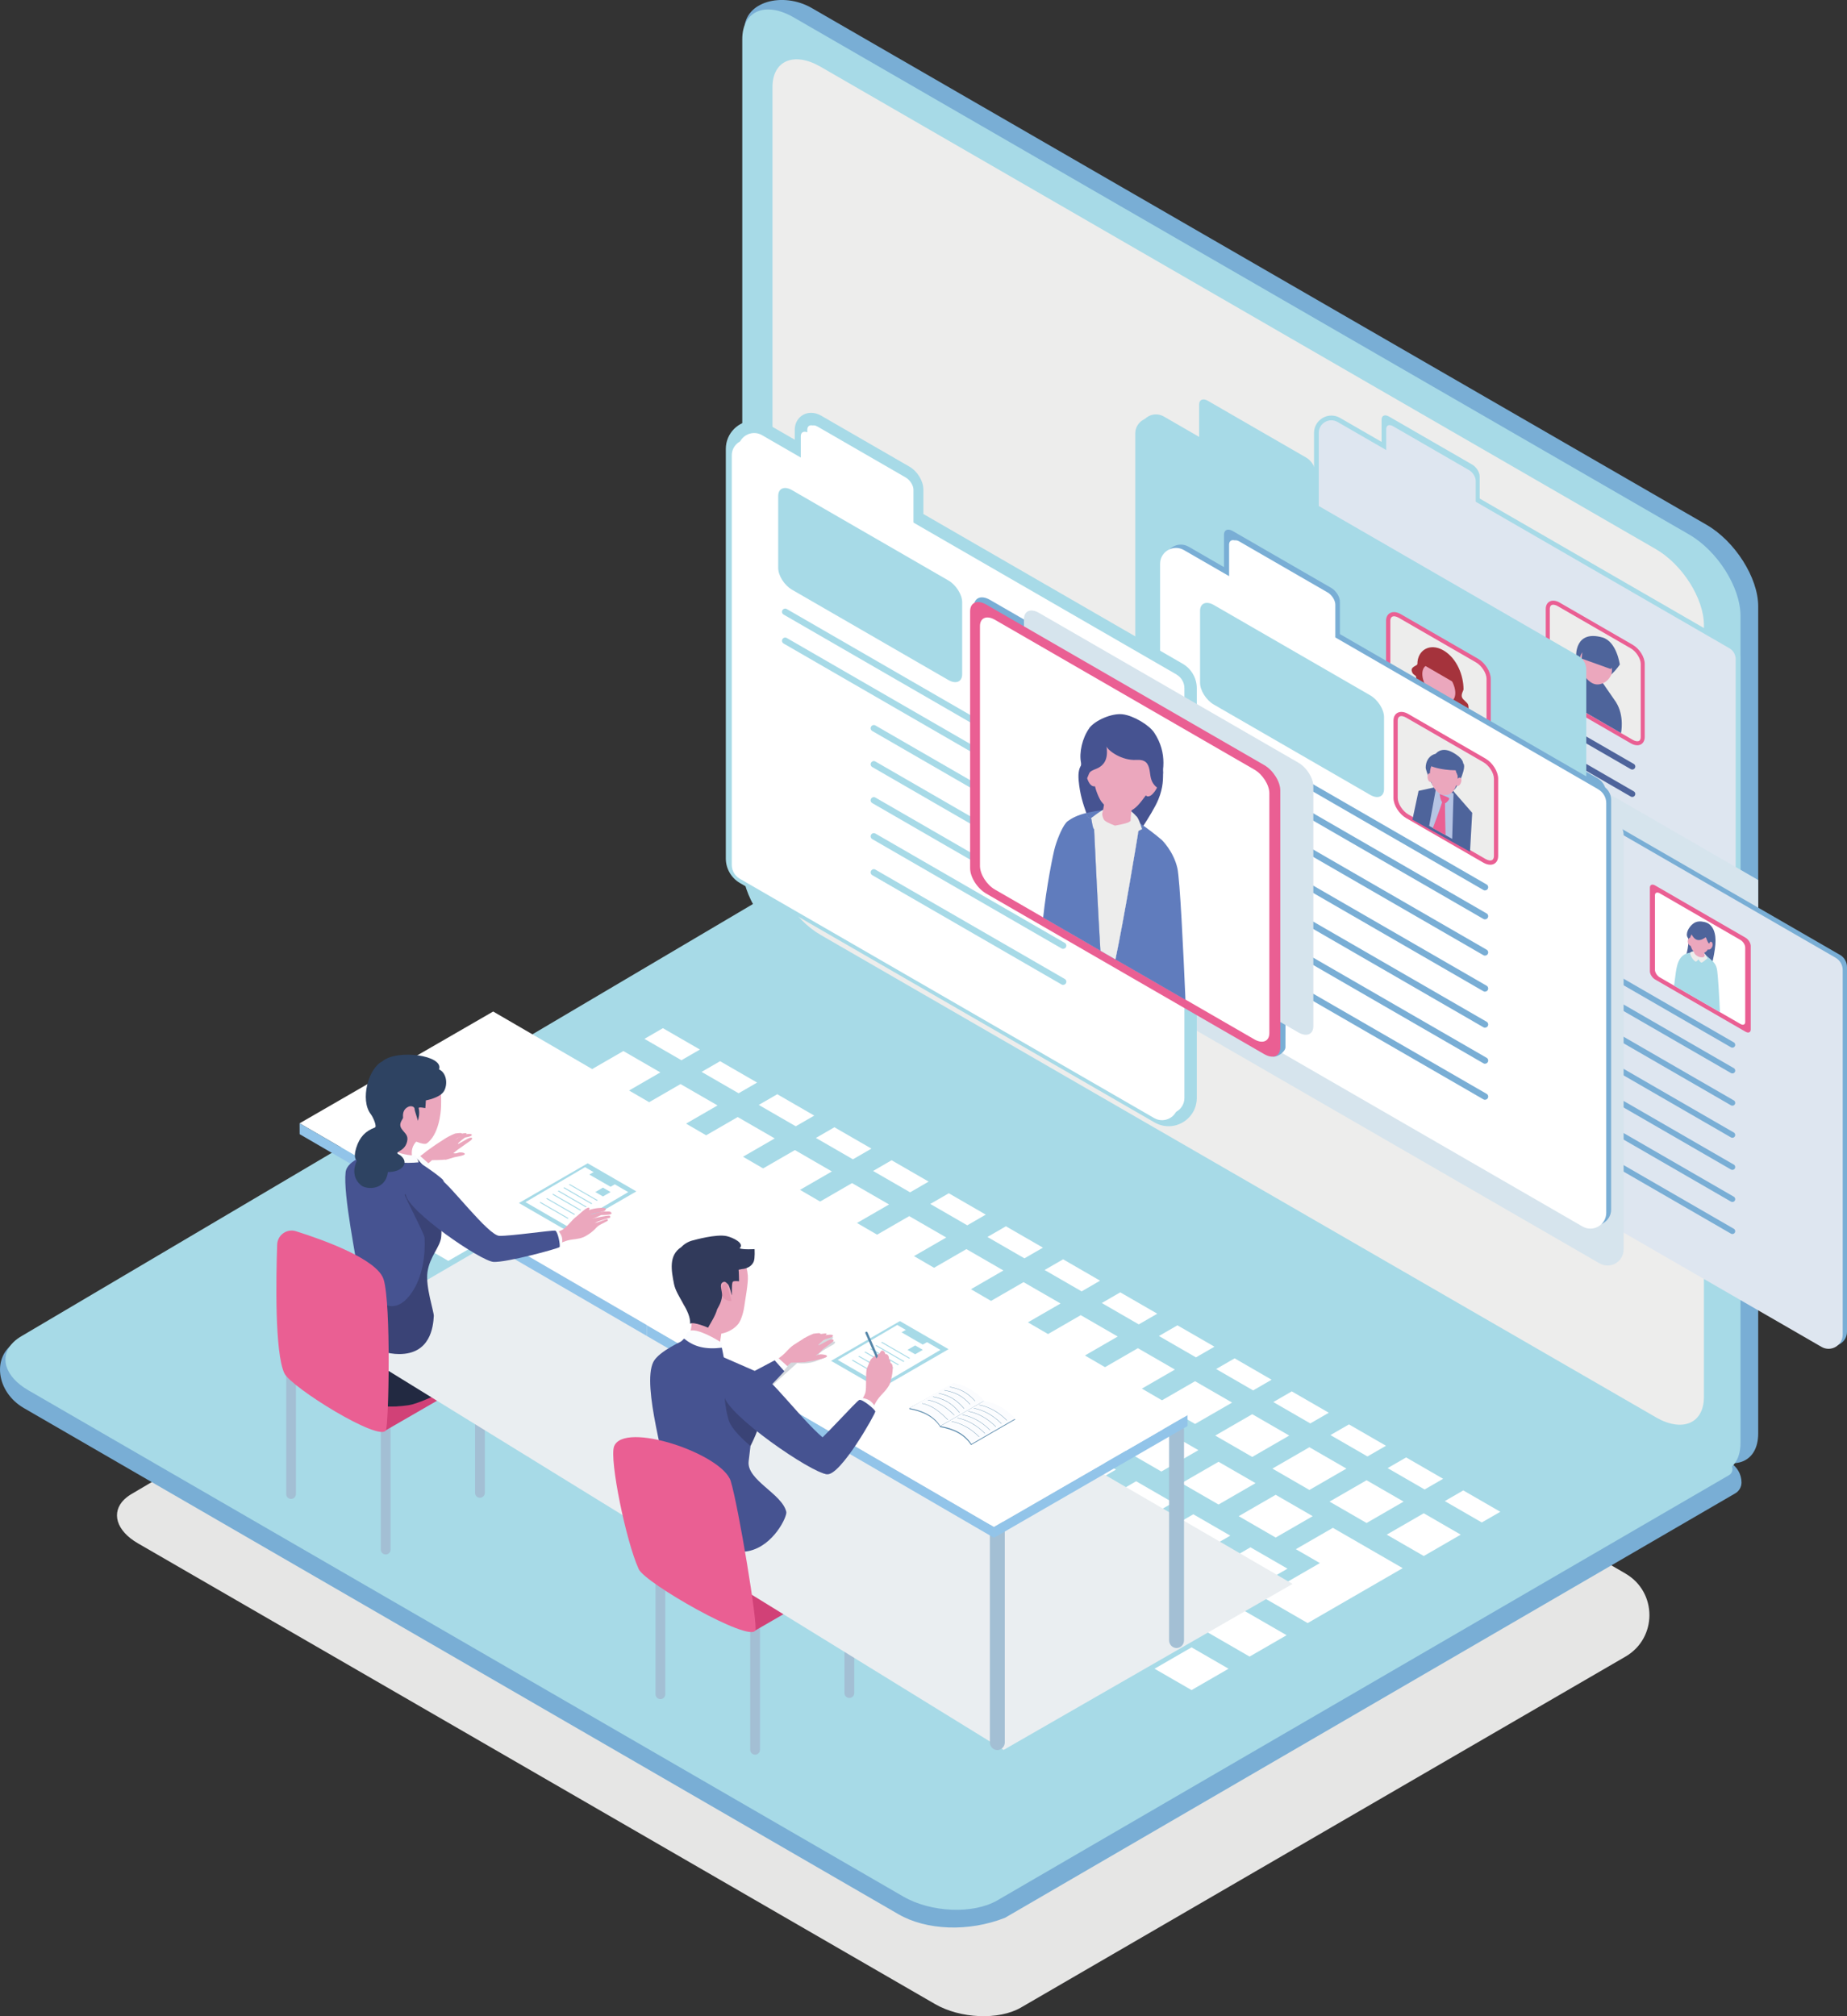 <?xml version="1.0" encoding="UTF-8"?><svg xmlns="http://www.w3.org/2000/svg" viewBox="0 0 458 500"><rect x="0" y="0" width="458" height="500" fill="#333333" stroke="none"/><defs><style>.cls-1{fill:#d14177;}.cls-1,.cls-2,.cls-3,.cls-4,.cls-5,.cls-6,.cls-7,.cls-8,.cls-9,.cls-10,.cls-11,.cls-12,.cls-13,.cls-14,.cls-15,.cls-16,.cls-17,.cls-18,.cls-19,.cls-20,.cls-21,.cls-22,.cls-23,.cls-24,.cls-25,.cls-26,.cls-27,.cls-28{stroke-width:0px;}.cls-2{fill:#79aed5;}.cls-3{fill:#fbfcfe;}.cls-4{fill:#1e264c;}.cls-5{fill:#a7dae7;}.cls-6{fill:#b6c4e4;}.cls-7{fill:#eba7bd;}.cls-8{fill:#2e4362;}.cls-9{fill:#d4d8dd;}.cls-9,.cls-12,.cls-15,.cls-17{mix-blend-mode:multiply;}.cls-10{fill:#2a335a;}.cls-11{fill:#4e649b;}.cls-12{fill:#eaeef1;}.cls-13{fill:#607cbd;}.cls-14{fill:#465391;}.cls-15{fill:#d6e4ed;}.cls-16{fill:#a3bfd4;}.cls-17{fill:#e6e6e5;}.cls-18{fill:#313a5b;}.cls-19{fill:#5586a9;}.cls-20{fill:#92c4e9;}.cls-21{fill:#e497b0;}.cls-22{fill:#ea5f93;}.cls-29{isolation:isolate;}.cls-23{fill:#ededec;}.cls-24{fill:#3a4376;}.cls-25{fill:#dee6f0;}.cls-26{fill:#fff;}.cls-27{fill:#a5333c;}.cls-28{fill:#222941;}</style></defs><g class="cls-29"><g id="_レイヤー_2"><g id="_背景"><path class="cls-17" d="M403.08,390.24c7.9,4.59,7.9,15.99,0,20.58l-149.96,87.06c-5.46,3.14-14.99,2.75-21.28-.9l-197.63-114.24c-5.44-3.14-6.69-7.69-3.39-10.9h.01c.51-.49,1.13-.96,1.86-1.38l166.84-98.46,2.5,1.45,201.06,116.79Z"/><path class="cls-2" d="M428.98,362.69c1.77,1.03,2.86,2.92,2.86,4.97,0,1.1-.59,2.12-1.55,2.68l-181.08,105.26c-9.06,3.56-19.51,3.11-26.43-.89L5.93,349.2c-6.91-4-8.02-12.91-2.04-16.38l187.88-108.09,237.21,137.95Z"/><path class="cls-5" d="M428.74,362.86c1.14.66,1.14,2.31,0,2.97l-181.45,105.46c-5.99,3.45-16.45,3.02-23.35-.99L7.06,344.8c-5.97-3.45-7.34-8.44-3.72-11.97h.01c.56-.54,1.24-1.05,2.04-1.51l183.08-108.17,2.75,1.59,237.51,138.12Z"/><polygon class="cls-26" points="168.97 262.93 159.8 257.63 164.38 254.98 173.56 260.28 168.97 262.93"/><polygon class="cls-26" points="183.15 271.12 173.97 265.82 178.56 263.17 187.74 268.47 183.15 271.12"/><polygon class="cls-26" points="197.32 279.31 188.15 274.01 192.74 271.36 201.91 276.66 197.32 279.31"/><polygon class="cls-26" points="211.5 287.5 202.32 282.2 206.91 279.55 216.09 284.85 211.5 287.5"/><polygon class="cls-26" points="225.68 295.69 216.5 290.39 221.09 287.73 230.27 293.03 225.68 295.69"/><polygon class="cls-26" points="239.85 303.87 230.68 298.57 235.27 295.92 244.44 301.22 239.85 303.87"/><polygon class="cls-26" points="254.03 312.06 244.85 306.76 249.44 304.11 258.62 309.41 254.03 312.06"/><polygon class="cls-26" points="268.21 320.25 259.03 314.95 263.62 312.3 272.79 317.6 268.21 320.25"/><polygon class="cls-26" points="282.38 328.44 273.21 323.14 277.79 320.49 286.97 325.79 282.38 328.44"/><polygon class="cls-26" points="296.56 336.62 287.38 331.32 291.97 328.67 301.15 333.97 296.56 336.62"/><polygon class="cls-26" points="310.74 344.81 301.56 339.51 306.15 336.86 315.32 342.16 310.74 344.81"/><polygon class="cls-26" points="324.91 353 315.74 347.7 320.32 345.05 329.5 350.35 324.91 353"/><polygon class="cls-26" points="339.09 361.19 329.91 355.89 334.5 353.24 343.68 358.54 339.09 361.19"/><polygon class="cls-26" points="353.26 369.38 344.09 364.08 348.68 361.43 357.85 366.73 353.26 369.38"/><polygon class="cls-26" points="367.44 377.56 358.26 372.26 362.85 369.61 372.03 374.91 367.44 377.56"/><polygon class="cls-26" points="154.58 271.25 145.4 265.95 154.58 260.65 163.75 265.95 154.58 271.25"/><polygon class="cls-26" points="168.75 279.44 159.58 274.14 168.75 268.84 177.93 274.14 168.75 279.44"/><polygon class="cls-26" points="182.93 287.62 173.75 282.32 182.93 277.02 192.11 282.32 182.93 287.62"/><polygon class="cls-26" points="197.11 295.81 187.93 290.51 197.11 285.21 206.28 290.51 197.11 295.81"/><polygon class="cls-26" points="211.28 304 202.11 298.7 211.28 293.4 220.46 298.7 211.28 304"/><polygon class="cls-26" points="225.46 312.19 216.28 306.89 225.46 301.59 234.64 306.89 225.46 312.19"/><polygon class="cls-26" points="239.64 320.37 230.46 315.07 239.64 309.77 248.81 315.07 239.64 320.37"/><polygon class="cls-26" points="253.81 328.56 244.63 323.26 253.81 317.96 262.99 323.26 253.81 328.56"/><polygon class="cls-26" points="267.99 336.75 258.81 331.45 267.99 326.15 277.16 331.45 267.99 336.75"/><polygon class="cls-26" points="282.16 344.94 272.99 339.64 282.16 334.34 291.34 339.64 282.16 344.94"/><polygon class="cls-26" points="296.34 353.13 287.16 347.83 296.34 342.53 305.52 347.83 296.34 353.13"/><polygon class="cls-26" points="310.52 361.31 301.34 356.01 310.52 350.71 319.69 356.01 310.52 361.31"/><polygon class="cls-26" points="324.69 369.5 315.52 364.2 324.69 358.9 333.87 364.2 324.69 369.5"/><polygon class="cls-26" points="338.87 377.69 329.69 372.39 338.87 367.09 348.05 372.39 338.87 377.69"/><polygon class="cls-26" points="353.05 385.88 343.87 380.58 353.05 375.28 362.22 380.58 353.05 385.88"/><polygon class="cls-26" points="146.22 283.05 131.01 274.26 140.18 268.96 155.4 277.75 146.22 283.05"/><polygon class="cls-26" points="160.39 291.24 151.22 285.94 160.39 280.64 169.57 285.94 160.39 291.24"/><polygon class="cls-26" points="174.57 299.42 165.39 294.12 174.57 288.82 183.75 294.12 174.57 299.42"/><polygon class="cls-26" points="188.75 307.61 179.57 302.31 188.75 297.01 197.92 302.31 188.75 307.61"/><polygon class="cls-26" points="202.92 315.8 193.75 310.5 202.92 305.2 212.1 310.5 202.92 315.8"/><polygon class="cls-26" points="217.1 323.99 207.92 318.69 217.1 313.39 226.28 318.69 217.1 323.99"/><polygon class="cls-26" points="231.28 332.18 222.1 326.88 231.28 321.57 240.45 326.88 231.28 332.18"/><polygon class="cls-26" points="245.45 340.36 236.28 335.06 245.45 329.76 254.63 335.06 245.45 340.36"/><polygon class="cls-26" points="259.63 348.55 250.45 343.25 259.63 337.95 268.81 343.25 259.63 348.55"/><polygon class="cls-26" points="273.81 356.74 264.63 351.44 273.81 346.14 282.98 351.44 273.81 356.74"/><polygon class="cls-26" points="287.98 364.93 278.81 359.63 287.98 354.33 297.16 359.63 287.98 364.93"/><polygon class="cls-26" points="302.16 373.11 292.98 367.81 302.16 362.51 311.34 367.81 302.16 373.11"/><polygon class="cls-26" points="316.33 381.3 307.16 376 316.33 370.7 325.51 376 316.33 381.3"/><polygon class="cls-26" points="125.79 277.28 116.61 282.58 139.96 296.06 149.14 290.76 125.79 277.28"/><polygon class="cls-26" points="154.14 304.25 144.96 298.95 154.14 293.65 163.32 298.95 154.14 304.25"/><polygon class="cls-26" points="168.32 312.44 159.14 307.14 168.32 301.84 177.49 307.14 168.32 312.44"/><polygon class="cls-26" points="182.49 320.63 173.32 315.33 182.49 310.03 191.67 315.33 182.49 320.63"/><polygon class="cls-26" points="196.67 328.82 187.49 323.51 196.67 318.21 205.85 323.51 196.67 328.82"/><polygon class="cls-26" points="210.85 337 201.67 331.7 210.85 326.4 220.02 331.7 210.85 337"/><polygon class="cls-26" points="225.02 345.19 215.84 339.89 225.02 334.59 234.2 339.89 225.02 345.19"/><polygon class="cls-26" points="239.2 353.38 230.02 348.08 239.2 342.78 248.37 348.08 239.2 353.38"/><polygon class="cls-26" points="253.37 361.57 244.2 356.27 253.37 350.97 262.55 356.27 253.37 361.57"/><polygon class="cls-26" points="267.55 369.75 258.37 364.45 267.55 359.15 276.73 364.45 267.55 369.75"/><polygon class="cls-26" points="281.73 377.94 272.55 372.64 281.73 367.34 290.9 372.64 281.73 377.94"/><polygon class="cls-26" points="295.9 386.13 286.73 380.83 295.9 375.53 305.08 380.83 295.9 386.13"/><polygon class="cls-26" points="310.08 394.32 300.9 389.02 310.08 383.72 319.26 389.02 310.08 394.32"/><polygon class="cls-26" points="330.51 378.89 321.33 384.19 327.29 387.63 312.9 395.95 324.26 402.51 347.83 388.89 330.51 378.89"/><polygon class="cls-26" points="111.39 285.59 102.22 290.89 125.57 304.38 134.75 299.08 111.39 285.59"/><polygon class="cls-26" points="139.75 312.57 130.57 307.27 139.75 301.97 148.92 307.27 139.75 312.57"/><polygon class="cls-26" points="153.92 320.75 144.74 315.45 153.92 310.15 163.1 315.45 153.92 320.75"/><polygon class="cls-26" points="168.1 328.94 158.92 323.64 168.1 318.34 177.27 323.64 168.1 328.94"/><polygon class="cls-26" points="182.27 337.13 173.1 331.83 182.27 326.53 191.45 331.83 182.27 337.13"/><polygon class="cls-26" points="196.45 345.32 187.27 340.02 196.45 334.72 205.63 340.02 196.45 345.32"/><polygon class="cls-26" points="210.63 353.5 201.45 348.2 210.63 342.9 219.8 348.2 210.63 353.5"/><polygon class="cls-26" points="224.8 361.69 215.63 356.39 224.8 351.09 233.98 356.39 224.8 361.69"/><polygon class="cls-26" points="238.98 369.88 229.8 364.58 238.98 359.28 248.16 364.58 238.98 369.88"/><polygon class="cls-26" points="253.16 378.07 243.98 372.77 253.16 367.47 262.33 372.77 253.16 378.07"/><polygon class="cls-26" points="267.33 386.26 258.16 380.96 267.33 375.66 276.51 380.96 267.33 386.26"/><polygon class="cls-26" points="281.51 394.44 272.33 389.14 281.51 383.84 290.69 389.14 281.51 394.44"/><polygon class="cls-26" points="295.68 392.03 286.51 397.33 309.86 410.82 319.04 405.52 295.68 392.03"/><polygon class="cls-26" points="97 304.5 87.82 299.2 97 293.9 106.17 299.2 97 304.5"/><polygon class="cls-26" points="111.17 312.69 102 307.39 111.17 302.09 120.35 307.39 111.17 312.69"/><polygon class="cls-26" points="125.35 320.88 116.17 315.58 125.35 310.28 134.53 315.58 125.35 320.88"/><polygon class="cls-26" points="139.53 329.07 130.35 323.77 139.53 318.47 148.7 323.77 139.53 329.07"/><polygon class="cls-26" points="153.7 337.26 144.53 331.96 153.7 326.65 162.88 331.96 153.7 337.26"/><polygon class="cls-26" points="167.88 334.84 158.7 340.14 224.58 378.19 233.76 372.89 167.88 334.84"/><polygon class="cls-26" points="238.76 386.38 229.58 381.08 238.76 375.78 247.94 381.08 238.76 386.38"/><polygon class="cls-26" points="252.94 394.57 243.76 389.27 252.94 383.97 262.11 389.27 252.94 394.57"/><polygon class="cls-26" points="267.11 402.76 257.94 397.46 267.11 392.16 276.29 397.46 267.11 402.76"/><polygon class="cls-26" points="281.29 410.95 272.11 405.65 281.29 400.35 290.47 405.65 281.29 410.95"/><polygon class="cls-26" points="295.47 419.13 286.29 413.83 295.47 408.53 304.64 413.83 295.47 419.13"/><path class="cls-2" d="M435.98,150.36v205.13c0,7.07-5.74,9.49-12.8,5.4l-221.93-128.18c-7.08-4.07-12.8-13.12-12.8-20.2l-3.87-205.12c0-7.07,9.59-9.49,16.67-5.42l221.93,128.18c7.06,4.09,12.8,13.13,12.8,20.2Z"/><path class="cls-5" d="M431.59,152.72v205.12c0,7.07-5.72,9.49-12.8,5.42l-221.93-128.18c-7.06-4.09-12.8-13.13-12.8-20.2V9.74c0-7.07,5.74-9.49,12.8-5.4l221.93,128.18c7.08,4.07,12.8,13.12,12.8,20.2Z"/><path class="cls-23" d="M410.58,351.46l-109.68-63.35-97.41-56.26c-6.6-3.81-11.94-12.25-11.94-18.85V21.61c0-6.6,5.35-8.86,11.94-5.05l207.09,119.61c6.6,3.81,11.94,12.25,11.94,18.85v191.4c0,6.6-5.35,8.86-11.94,5.05Z"/><path class="cls-5" d="M344.41,116.46l20.68,11.94c1.01.58,1.82.24,1.82-.77v-9.52c0-1.01-.82-2.29-1.82-2.88l-20.68-11.94c-1.01-.58-1.82-.24-1.82.77v9.52c0,1.01.82,2.29,1.82,2.88Z"/><path class="cls-25" d="M425.43,262.73l-97.15-56.11c-1.15-.66-1.86-1.89-1.86-3.22v-96.04c0-2.86,3.1-4.65,5.57-3.22l97.15,56.11c1.15.66,1.86,1.89,1.86,3.22v96.04c0,2.86-3.1,4.65-5.57,3.22Z"/><path class="cls-5" d="M427.29,263.83c-.74,0-1.48-.19-2.15-.58l-97.15-56.11c-1.33-.77-2.15-2.2-2.15-3.73v-96.04c0-1.56.81-2.95,2.15-3.73,1.35-.78,2.96-.78,4.31,0l97.15,56.11c1.33.77,2.15,2.2,2.15,3.73v96.04c0,1.56-.81,2.95-2.15,3.73-.67.39-1.41.58-2.15.58ZM425.72,262.22c.98.57,2.15.56,3.12,0,.98-.56,1.56-1.58,1.56-2.71v-96.04c0-1.11-.6-2.15-1.56-2.71l-97.15-56.11c-.98-.56-2.15-.56-3.12,0-.98.56-1.56,1.58-1.56,2.71v96.04c0,1.11.6,2.15,1.56,2.71l97.15,56.11Z"/><path class="cls-25" d="M345.4,117.69l18.87,10.9c.92.53,1.66.22,1.66-.7v-8.69c0-.92-.74-2.09-1.66-2.62l-18.87-10.9c-.92-.53-1.66-.22-1.66.7v8.69c0,.92.74,2.09,1.66,2.62Z"/><path class="cls-23" d="M386.51,173.44l18.11,10.46c1.5.87,2.72.35,2.72-1.15v-18.12c0-1.5-1.22-3.42-2.72-4.29l-18.11-10.46c-1.5-.87-2.72-.35-2.72,1.15v18.12c0,1.5,1.22,3.42,2.72,4.29Z"/><path class="cls-22" d="M405.99,184.82c-.5,0-1.05-.16-1.61-.49l-18.11-10.46c-1.66-.96-2.97-3.03-2.97-4.72v-18.12c0-.84.32-1.49.91-1.83.67-.39,1.61-.3,2.55.25l18.11,10.46c1.66.96,2.97,3.03,2.97,4.72v18.12c0,.84-.32,1.49-.91,1.83-.28.16-.6.24-.94.24ZM385.16,149.96c-.17,0-.32.04-.45.11-.34.2-.41.63-.41.97v18.12c0,1.32,1.13,3.09,2.47,3.86l15.19,8.77,2.92,1.69c.62.36,1.21.45,1.56.25.34-.2.41-.63.41-.97v-18.12c0-1.32-1.13-3.09-2.47-3.86l-18.11-10.46c-.4-.23-.79-.35-1.11-.35Z"/><path class="cls-11" d="M390.84,162.7s2.75,4.08,4.82,5.44c2.71,1.78,6-3.34,6-3.34,0,0-.75-5.71-4.31-6.72-6.88-1.94-6.51,4.62-6.51,4.62Z"/><path class="cls-11" d="M400.7,174.1l-2.68-3.88c-1.35-2.14-3.55-3.4-4.9-2.83l-3.39,1.4c-1.89,1.03-2.11,2.83-2.63,4.39l14.86,8.61s.93-4.24-1.26-7.68Z"/><path class="cls-7" d="M391.8,163.48c0,2.14.83,4.67,2.97,5.9s4.95-.91,4.95-3.04-1.92-3.26-4.05-4.49c-2.13-1.23-3.86-.5-3.86,1.63Z"/><polygon class="cls-11" points="392.22 163.33 399.38 165.9 400.84 164.33 392.5 159.89 392.22 163.33"/><path class="cls-11" d="M404.75,190.84c-.13,0-.25-.03-.37-.1l-65.15-37.63c-.36-.21-.48-.66-.27-1.02.21-.36.66-.48,1.02-.27l65.15,37.63c.36.21.48.66.27,1.02-.14.24-.39.37-.65.37Z"/><path class="cls-11" d="M404.75,197.64c-.13,0-.25-.03-.37-.1l-65.15-37.63c-.36-.21-.48-.66-.27-1.02.21-.36.66-.48,1.02-.27l65.15,37.63c.36.21.48.66.27,1.02-.14.24-.39.37-.65.37Z"/><path class="cls-11" d="M404.75,206.13c-.13,0-.25-.03-.37-.1l-44.38-25.63c-.36-.21-.48-.66-.27-1.02.21-.36.66-.48,1.02-.27l44.38,25.63c.36.21.48.66.27,1.02-.14.24-.39.37-.65.37Z"/><path class="cls-11" d="M404.75,214.58c-.13,0-.25-.03-.37-.1l-44.38-25.63c-.36-.21-.48-.66-.27-1.02.21-.36.66-.48,1.02-.27l44.38,25.63c.36.21.48.66.27,1.02-.14.24-.39.37-.65.37Z"/><path class="cls-11" d="M404.75,223.03c-.13,0-.25-.03-.37-.1l-44.38-25.63c-.36-.21-.48-.66-.27-1.02.21-.36.66-.48,1.02-.27l44.38,25.63c.36.21.48.66.27,1.02-.14.24-.39.37-.65.37Z"/><path class="cls-11" d="M404.75,231.48c-.13,0-.25-.03-.37-.1l-44.38-25.63c-.36-.21-.48-.66-.27-1.02.21-.36.66-.48,1.02-.27l44.38,25.63c.36.21.48.66.27,1.02-.14.24-.39.37-.65.37Z"/><path class="cls-11" d="M404.75,239.93c-.13,0-.25-.03-.37-.1l-44.38-25.63c-.36-.21-.48-.66-.27-1.02.21-.36.66-.48,1.02-.27l44.38,25.63c.36.21.48.66.27,1.02-.14.24-.39.37-.65.37Z"/><path class="cls-15" d="M435.98,218.25v92.21l-63.13-36.45c-1-.59-1.64-1.67-1.64-2.84v-84.67c0-2.53,2.73-4.1,4.92-2.84l59.85,34.58Z"/><path class="cls-2" d="M456.25,236.8l-58.1-33.56v-7.16c0-1.06-.86-2.42-1.92-3.03l-21.77-12.57c-1.06-.61-1.92-.25-1.92.81v7.16l-7.78-4.5c-2.33-1.35-5.25.34-5.25,3.03v90.44c0,1.25.67,2.41,1.75,3.03l91.49,52.84c2.33,1.35,5.25-.34,5.25-3.03v-90.44c0-1.25-.67-2.41-1.75-3.03Z"/><path class="cls-25" d="M455.19,237.52l-58.61-33.85v-6.96c0-.95-.77-2.16-1.72-2.71l-19.47-11.25c-.95-.55-1.72-.22-1.72.73v6.96l-9.98-5.76c-2.33-1.35-5.25.34-5.25,3.03v90.44c0,1.25.67,2.41,1.75,3.03l91.49,52.84c2.33,1.35,5.25-.34,5.25-3.03v-90.44c0-1.25-.67-2.41-1.75-3.03Z"/><path class="cls-2" d="M429.58,259.81c-.12,0-.24-.03-.35-.09l-61.36-35.44c-.34-.19-.45-.62-.26-.96.19-.34.62-.45.96-.26l61.36,35.44c.34.19.45.62.26.96-.13.23-.37.35-.61.35Z"/><path class="cls-2" d="M429.58,266.2c-.12,0-.24-.03-.35-.09l-61.36-35.44c-.34-.19-.45-.62-.26-.96.19-.34.62-.45.96-.26l61.36,35.44c.34.19.45.62.26.96-.13.23-.37.35-.61.35Z"/><path class="cls-2" d="M429.58,274.2c-.12,0-.24-.03-.35-.09l-41.79-24.14c-.34-.19-.45-.62-.26-.96.19-.34.62-.45.96-.26l41.79,24.14c.34.19.45.62.26.96-.13.23-.37.35-.61.35Z"/><path class="cls-2" d="M429.58,282.16c-.12,0-.24-.03-.35-.09l-41.79-24.14c-.34-.19-.45-.62-.26-.96.19-.34.62-.45.96-.26l41.79,24.14c.34.19.45.62.26.96-.13.23-.37.35-.61.35Z"/><path class="cls-2" d="M429.58,290.12c-.12,0-.24-.03-.35-.09l-41.79-24.14c-.34-.19-.45-.62-.26-.96.19-.34.62-.45.96-.26l41.79,24.14c.34.19.45.62.26.96-.13.23-.37.35-.61.35Z"/><path class="cls-2" d="M429.58,298.08c-.12,0-.24-.03-.35-.09l-41.79-24.14c-.34-.19-.45-.62-.26-.96.19-.34.62-.45.96-.26l41.79,24.14c.34.19.45.62.26.96-.13.23-.37.35-.61.35Z"/><path class="cls-2" d="M429.58,306.03c-.12,0-.24-.03-.35-.09l-41.79-24.14c-.34-.19-.45-.62-.26-.96.19-.34.62-.45.96-.26l41.79,24.14c.34.19.45.62.26.96-.13.23-.37.35-.61.35Z"/><path class="cls-22" d="M432.84,255.86l-22.43-12.96c-.71-.41-1.29-1.33-1.29-2.04v-20.73c0-.71.58-.96,1.29-.55l22.43,12.96c.71.41,1.29,1.33,1.29,2.04v20.73c0,.71-.58.96-1.29.55Z"/><path class="cls-26" d="M432.76,234.93v18.53c0,.63-.52.86-1.16.49l-5.11-2.95-11.37-6.57-3.58-2.07c-.63-.37-1.16-1.19-1.16-1.82v-18.53c0-.63.52-.85,1.16-.49l20.05,11.59c.63.37,1.16,1.19,1.16,1.82Z"/><path class="cls-11" d="M418.52,232.52c.5.7-.3,5.12-.83,4.71,0,0,1.92,1.71,3.27,2.59,1.77,1.16,3.46.55,3.46.55-.41.09.66-2.8.94-6.16.23-2.72-.53-5.05-2.66-5.55-.99-.23-1.96-.26-2.81.37-1.18.86-2.02,2.6-1.38,3.49Z"/><path class="cls-5" d="M426.49,251.01l-11.37-6.57c.69-4.75.45-8.47,5.41-8.26h.02c.85.09,2.41.68,2.41.68,2.02,1.68,2.65,2.19,2.87,3.98.22,1.7.49,6.28.66,10.17Z"/><path class="cls-23" d="M422.81,236.61s-.7-.88-1.61-.89c-.79,0-1.81.27-2.06.46.04.19.44,1.22.7,1.41.24.18,1.11.28,2.14.17,1.04-.11.84-1.15.84-1.15Z"/><path class="cls-23" d="M420.26,236.97c-.16-.13-.21-.49-.23-.67l-.89-.1c-.1,1.01,1.07,2.3,1.38,2.27.31-.03.67-.64.69-.65.01-.11.02-.28.03-.39,0,0-.74-.26-.98-.46Z"/><path class="cls-23" d="M423.41,237.66c-.38.21-1.35,1.28-1.65,1.01-.31-.26-.81-.98-.71-1.3.28.02,1.5-.37,1.76-.76.09.05.56.93.6,1.05Z"/><path class="cls-7" d="M420.45,235.45c-.29.14-.53.29-.42.63.13.44.45.77.84,1,.28.17.55.28.88.31.21.02.46.05.65-.03.24-.1.36-.35.3-.61-.12-.52-.74-.96-1.2-1.14-.33-.13-.68-.16-1.05-.17Z"/><path class="cls-7" d="M419.04,233.11c0,1.4.55,3.37,2.27,3.46.94.05,2.09-.43,2.48-1.77.21-.73.4-.81.02-1.47-.46-.81-1.52-1.39-2.29-1.83-1.4-.81-2.48.21-2.48,1.61Z"/><path class="cls-11" d="M419.34,231.49c.8,1.68,1.89,2.23,3.66.91.4,1.13.74,1.93,1.21,1.69l-.34-1.68-3.83-2.11-.7,1.19Z"/><path class="cls-7" d="M424.58,234.77c-.21.53-.69.84-1.07.68-.38-.15.4-2.07.78-1.92.38.15.51.71.3,1.24Z"/><path class="cls-7" d="M419.46,234.58c-.4.07-.81-.32-.92-.88-.1-.56.14-1.08.54-1.15.4-.08.78,1.96.38,2.04Z"/><path class="cls-5" d="M391.37,162.66l-65.27-37.7v-8.05c0-1.19-.96-2.71-2.15-3.4l-24.45-14.12c-1.19-.69-2.15-.28-2.15.91v8.05l-8.74-5.05c-2.62-1.51-5.9.38-5.9,3.4v101.59c0,1.4.75,2.7,1.97,3.4l102.77,59.36c2.62,1.51,5.9-.38,5.9-3.4v-101.59c0-1.4-.75-2.7-1.97-3.4Z"/><path class="cls-5" d="M390.18,163.47l-65.83-38.02v-7.82c0-1.06-.86-2.43-1.93-3.04l-21.87-12.63c-1.06-.61-1.93-.25-1.93.81v7.82l-11.21-6.48c-2.62-1.51-5.9.38-5.9,3.4v101.59c0,1.4.75,2.7,1.97,3.4l102.77,59.36c2.62,1.51,5.9-.38,5.9-3.4v-101.59c0-1.4-.75-2.7-1.97-3.4Z"/><path class="cls-23" d="M347.11,177.67l19.16,11.06c1.59.92,2.88.37,2.88-1.22v-19.16c0-1.59-1.29-3.62-2.88-4.54l-19.16-11.06c-1.59-.92-2.88-.37-2.88,1.22v19.16c0,1.59,1.29,3.62,2.88,4.54Z"/><path class="cls-22" d="M367.7,189.7c-.53,0-1.11-.17-1.7-.51l-19.16-11.06c-1.76-1.02-3.14-3.21-3.14-4.99v-19.16c0-.89.34-1.57.96-1.93.71-.41,1.7-.32,2.7.26l19.16,11.06c1.76,1.02,3.14,3.21,3.14,4.99v19.16c0,.89-.34,1.57-.96,1.93-.29.17-.63.25-1,.25ZM347.37,177.21l19.16,11.06c.66.38,1.27.48,1.65.26.36-.21.44-.67.44-1.02v-19.16c0-1.4-1.2-3.26-2.61-4.08l-19.16-11.06c-.66-.38-1.27-.48-1.65-.26-.36.21-.44.67-.44,1.02v19.16c0,1.4,1.2,3.26,2.61,4.08h0Z"/><path class="cls-27" d="M351.47,164.66c0,.46-1.6.61-1.41,1.68.19,1.07,1.01,1.02,1.1,1.52.21,1.15-1.75.57-1.03,2.48.72,1.91,4.46,1.76,6.65,3.19,2.87,1.88,8.11,5.08,7.29,1.3-.14-.62-1.3-1.22-1.55-1.92-.27-.78.39-1.65.39-1.97,0-3.39-1.61-7.7-5-9.66-3.38-1.95-6.44-.01-6.44,3.37Z"/><path class="cls-11" d="M363.73,181.28l-4.45-7.02c-1.43-2.26-3.75-3.6-5.18-2.99l-4.45,1.88c-2.31.98-.67,5.87,2.59,7.76l8.9,5.14c3.27,1.89,4.9-1.12,2.59-4.76Z"/><path class="cls-7" d="M352.69,167.13c0,2.26,1.83,5.15,4.09,6.45,2.26,1.3,4.09.53,4.09-1.73s-1.83-5.15-4.09-6.45c-2.26-1.3-4.09-.53-4.09,1.73Z"/><polygon class="cls-27" points="353.04 164.91 360.32 169.12 360.32 166.97 353.04 162.76 353.04 164.91"/><path class="cls-11" d="M366.39,196.07c-.13,0-.27-.03-.39-.11l-68.92-39.81c-.38-.22-.51-.7-.29-1.08.22-.38.7-.51,1.08-.29l68.92,39.81c.38.22.51.7.29,1.08-.15.25-.41.39-.68.39Z"/><path class="cls-11" d="M366.39,203.26c-.13,0-.27-.03-.39-.11l-68.92-39.81c-.38-.22-.51-.7-.29-1.08.22-.38.7-.51,1.08-.29l68.92,39.81c.38.22.51.7.29,1.08-.15.25-.41.39-.68.39Z"/><path class="cls-11" d="M366.39,212.24c-.13,0-.27-.03-.39-.11l-46.94-27.11c-.38-.22-.51-.7-.29-1.08.22-.38.7-.51,1.08-.29l46.94,27.11c.38.22.51.7.29,1.08-.15.25-.41.39-.68.39Z"/><path class="cls-11" d="M366.39,221.18c-.13,0-.27-.03-.39-.11l-46.94-27.11c-.38-.22-.51-.7-.29-1.08.22-.38.7-.51,1.08-.29l46.94,27.11c.38.22.51.7.29,1.08-.15.25-.41.39-.68.39Z"/><path class="cls-11" d="M366.39,230.12c-.13,0-.27-.03-.39-.11l-46.94-27.11c-.38-.22-.51-.7-.29-1.08.22-.38.7-.51,1.08-.29l46.94,27.11c.38.22.51.7.29,1.08-.15.25-.41.39-.68.39Z"/><path class="cls-11" d="M366.39,239.06c-.13,0-.27-.03-.39-.11l-46.94-27.11c-.38-.22-.51-.7-.29-1.08.22-.38.7-.51,1.08-.29l46.94,27.11c.38.22.51.7.29,1.08-.15.25-.41.39-.68.39Z"/><path class="cls-11" d="M366.39,247.99c-.13,0-.27-.03-.39-.11l-46.94-27.11c-.38-.22-.51-.7-.29-1.08.22-.38.7-.51,1.08-.29l46.94,27.11c.38.22.51.7.29,1.08-.15.25-.41.39-.68.39Z"/><path class="cls-15" d="M396.65,313.31l-103.99-60.06c-1.23-.71-1.99-2.02-1.99-3.45v-102.79c0-3.06,3.31-4.98,5.96-3.45l103.99,60.06c1.23.71,1.99,2.02,1.99,3.45v102.79c0,3.06-3.31,4.98-5.96,3.44Z"/><path class="cls-2" d="M397.53,194.95l-65.27-37.7v-8.05c0-1.19-.96-2.71-2.15-3.4l-24.45-14.12c-1.19-.69-2.15-.28-2.15.91v8.05l-8.74-5.05c-2.62-1.51-5.9.38-5.9,3.4v101.59c0,1.4.75,2.7,1.97,3.4l102.77,59.36c2.62,1.51,5.9-.38,5.9-3.4v-101.59c0-1.4-.75-2.7-1.97-3.4Z"/><path class="cls-26" d="M396.34,195.75l-65.22-37.67v-8.13c0-1.07-.86-2.43-1.93-3.04l-21.87-12.63c-.44-.26-.84-.33-1.17-.27-.79-.22-1.37.18-1.37,1.05v7.82l-11.21-6.47c-2.62-1.51-5.9.38-5.9,3.4v101.59c0,1.4.75,2.7,1.97,3.4l102.77,59.36c2.62,1.51,5.89-.38,5.89-3.4v-101.59c0-1.4-.75-2.7-1.96-3.4Z"/><path class="cls-5" d="M301,174.73l38.78,22.4c1.89,1.09,3.42.44,3.42-1.44v-17.86c0-1.89-1.53-4.3-3.42-5.39l-38.78-22.4c-1.89-1.09-3.42-.44-3.42,1.44v17.86c0,1.89,1.53,4.3,3.42,5.39Z"/><path class="cls-23" d="M348.94,202.41l19.16,11.06c1.59.92,2.88.37,2.88-1.22v-19.16c0-1.59-1.29-3.62-2.88-4.54l-19.16-11.06c-1.59-.92-2.88-.37-2.88,1.22v19.16c0,1.59,1.29,3.62,2.88,4.54Z"/><path class="cls-22" d="M369.54,214.45c-.53,0-1.11-.17-1.7-.51l-19.16-11.06c-1.76-1.02-3.14-3.21-3.14-4.99v-19.16c0-.89.34-1.57.96-1.93.71-.41,1.7-.32,2.7.26l19.16,11.06c1.76,1.02,3.14,3.21,3.14,4.99v19.16c0,.89-.34,1.57-.96,1.93-.29.17-.63.25-1,.25ZM349.2,201.96l19.16,11.06c.66.38,1.27.48,1.65.26.36-.21.44-.67.44-1.02v-19.16c0-1.4-1.2-3.27-2.61-4.08l-19.16-11.06c-.66-.38-1.27-.48-1.65-.26-.36.21-.44.67-.44,1.02v19.16c0,1.4,1.2,3.26,2.61,4.08h0Z"/><path class="cls-11" d="M353.52,190.38c0,.39,1.62,5.87,3.82,6.22,4.06.64,4.31-2.6,5.03-4.93.72-2.33-.49-2.49-3.37-4.16-2.88-1.66-5.47,0-5.47,2.87Z"/><path class="cls-11" d="M365.07,201.58l-4.39-5.04c-1.22-1.92-3.62-1.83-4.84-1.31l-4.08.9-1.52,7.14,14.28,7.96.54-9.65Z"/><polygon class="cls-6" points="360.1 208.04 354.39 204.82 356.16 195.12 360.43 196.77 360.1 208.04"/><path class="cls-22" d="M359.35,197.93c-.47-.34-2.26-.98-2.36-1.03.08.5.2,1.51.62,2.02-.29,1.13-2.31,6.45-2.31,6.45l3.15,1.75s-.16-6.71-.13-7.92c.39-.1,1.22-1.01,1.02-1.27Z"/><path class="cls-7" d="M355.2,189.43c-1.07,1.81-.73,4.7.77,6.46,1.49,1.76,3.57,1.72,4.64-.09.62-1.05,1.05-2.49.77-3.83-.2-.98-.91-1.89-1.54-2.63-1.49-1.76-3.57-1.72-4.64.09Z"/><path class="cls-11" d="M354.72,189.94s2.24,1.05,6.27,1.09c-.05.5.7,1.46.73,1.88.05.8-.56.88-.56.88l.4.85s2.22-4.48,1.26-5.36c0,0,.07-1.28-2.72-2.75-2.79-1.48-4.1.43-4.1.43l-1.28,2.99Z"/><path class="cls-7" d="M361.74,194.83c.38-.24.67-.86.65-1.39-.02-.52-.35-.75-.73-.5s-.67.86-.65,1.39c.02.52.35.75.73.5Z"/><path class="cls-7" d="M355.11,193.66c.21-.4.16-1.08-.11-1.53s-.67-.48-.89-.08c-.21.4-.16,1.08.11,1.53.28.44.67.48.89.08Z"/><path class="cls-2" d="M368.23,220.82c-.13,0-.27-.03-.39-.11l-68.92-39.81c-.38-.22-.51-.7-.29-1.08.22-.38.7-.51,1.08-.29l68.92,39.81c.38.22.51.7.29,1.08-.15.25-.41.39-.68.39Z"/><path class="cls-2" d="M368.23,228c-.13,0-.27-.03-.39-.11l-68.92-39.81c-.38-.22-.51-.7-.29-1.08.22-.38.7-.51,1.08-.29l68.92,39.81c.38.22.51.7.29,1.08-.15.25-.41.39-.68.39Z"/><path class="cls-2" d="M368.23,236.99c-.13,0-.27-.03-.39-.11l-46.94-27.11c-.38-.22-.51-.7-.29-1.08.22-.38.7-.51,1.08-.29l46.94,27.11c.38.22.51.7.29,1.08-.15.25-.41.39-.68.39Z"/><path class="cls-2" d="M368.23,245.93c-.13,0-.27-.03-.39-.11l-46.94-27.11c-.38-.22-.51-.7-.29-1.08.22-.38.7-.51,1.08-.29l46.94,27.11c.38.22.51.7.29,1.08-.15.25-.41.39-.68.39Z"/><path class="cls-2" d="M368.23,254.86c-.13,0-.27-.03-.39-.11l-46.94-27.11c-.38-.22-.51-.7-.29-1.08.22-.38.7-.51,1.08-.29l46.94,27.11c.38.22.51.7.29,1.08-.15.25-.41.39-.68.39Z"/><path class="cls-2" d="M368.23,263.8c-.13,0-.27-.03-.39-.11l-46.94-27.11c-.38-.22-.51-.7-.29-1.08.22-.38.7-.51,1.08-.29l46.94,27.11c.38.22.51.7.29,1.08-.15.25-.41.39-.68.39Z"/><path class="cls-2" d="M368.23,272.74c-.13,0-.27-.03-.39-.11l-46.94-27.11c-.38-.22-.51-.7-.29-1.08.22-.38.7-.51,1.08-.29l46.94,27.11c.38.22.51.7.29,1.08-.15.25-.41.39-.68.39Z"/><path class="cls-5" d="M289.76,279.29c-1.22,0-2.43-.33-3.5-.95l-102.77-59.35c-2.16-1.25-3.51-3.58-3.51-6.08v-101.59c0-3.87,3.15-7.02,7.02-7.02,1.22,0,2.43.33,3.5.95l6.58,3.8v-2.47c0-2.39,1.74-4.2,4.05-4.2.84,0,1.69.24,2.5.71l21.87,12.63c2.01,1.16,3.47,3.56,3.47,5.71v6.04l64.29,37.13c2.16,1.25,3.51,3.58,3.51,6.08v101.59c0,1.93-.76,3.73-2.15,5.06-1.32,1.27-3.05,1.97-4.87,1.97h0Z"/><path class="cls-26" d="M291.74,167.27l-65.83-38.02v-7.82c0-1.07-.86-2.43-1.93-3.04l-21.87-12.63c-1.06-.61-1.93-.25-1.93.82v7.82l-11.21-6.48c-2.62-1.51-5.9.38-5.9,3.4v101.59c0,1.4.75,2.7,1.97,3.4l102.77,59.36c2.62,1.51,5.89-.38,5.89-3.4v-101.59c0-1.4-.75-2.7-1.97-3.4Z"/><path class="cls-26" d="M290.13,168.87l-65.83-38.02v-7.82c0-1.06-.86-2.43-1.93-3.04l-21.87-12.63c-1.06-.61-1.93-.25-1.93.81v7.82l-11.21-6.47c-2.62-1.51-5.9.38-5.9,3.4v101.59c0,1.4.75,2.7,1.96,3.4l102.77,59.36c2.62,1.51,5.9-.38,5.9-3.4v-101.59c0-1.4-.75-2.7-1.97-3.4Z"/><path class="cls-5" d="M196.39,146.24l38.78,22.4c1.89,1.09,3.42.44,3.42-1.44v-17.86c0-1.89-1.53-4.3-3.42-5.39l-38.78-22.4c-1.89-1.09-3.42-.44-3.42,1.44v17.86c0,1.89,1.53,4.3,3.42,5.39Z"/><path class="cls-5" d="M263.62,192.33c-.13,0-.27-.03-.39-.11l-68.92-39.81c-.38-.22-.51-.7-.29-1.08.22-.38.7-.51,1.08-.29l68.92,39.81c.38.22.51.7.29,1.08-.15.25-.41.39-.68.39Z"/><path class="cls-5" d="M263.62,199.51c-.13,0-.27-.03-.39-.11l-68.92-39.81c-.38-.22-.51-.7-.29-1.08.22-.38.7-.51,1.08-.29l68.92,39.81c.38.22.51.7.29,1.08-.15.25-.41.39-.68.39Z"/><path class="cls-5" d="M263.62,208.5c-.13,0-.27-.03-.39-.11l-46.94-27.11c-.38-.22-.51-.7-.29-1.08.22-.38.7-.51,1.08-.29l46.94,27.11c.38.22.51.7.29,1.08-.15.25-.41.39-.68.39Z"/><path class="cls-5" d="M263.62,217.44c-.13,0-.27-.03-.39-.11l-46.94-27.11c-.38-.22-.51-.7-.29-1.08.22-.38.7-.51,1.08-.29l46.94,27.11c.38.22.51.7.29,1.08-.15.25-.41.39-.68.39Z"/><path class="cls-5" d="M263.62,226.38c-.13,0-.27-.03-.39-.11l-46.94-27.11c-.38-.22-.51-.7-.29-1.08.22-.38.7-.51,1.08-.29l46.94,27.11c.38.22.51.7.29,1.08-.15.25-.41.39-.68.39Z"/><path class="cls-5" d="M263.62,235.31c-.13,0-.27-.03-.39-.11l-46.94-27.11c-.38-.22-.51-.7-.29-1.08.22-.38.7-.51,1.08-.29l46.94,27.11c.38.22.51.7.29,1.08-.15.25-.41.39-.68.39Z"/><path class="cls-5" d="M263.62,244.25c-.13,0-.27-.03-.39-.11l-46.94-27.11c-.38-.22-.51-.7-.29-1.08.22-.38.7-.51,1.08-.29l46.94,27.11c.38.22.51.7.29,1.08-.15.25-.41.39-.68.39Z"/><path class="cls-26" d="M202.71,119.72l21.87,12.63c1.06.61,1.93.25,1.93-.82v-10.08c0-1.07-.86-2.43-1.93-3.04l-21.87-12.63c-1.06-.61-1.93-.25-1.93.82v10.08c0,1.07.86,2.43,1.93,3.04Z"/><path class="cls-2" d="M314.43,260.26l-68.95-39.82c-2.2-1.27-3.98-4.08-3.98-6.27v-63.73c0-2.2,1.78-2.95,3.98-1.68l68.95,39.82c2.2,1.27,3.98,4.08,4.43,7.14,0,0-.11,62.92-.11,63.98s-1.76,2.4-2.97,2.35c-.61-.03-1.24-.94-1.36-1.78Z"/><path class="cls-15" d="M321.96,256.04l-64.34-37.16c-2.05-1.18-3.71-3.81-3.71-5.86v-59.47c0-2.05,1.66-2.75,3.71-1.57l64.34,37.16c2.05,1.18,3.71,3.81,3.71,5.86v59.47c0,2.05-1.66,2.75-3.71,1.57Z"/><path class="cls-22" d="M313.49,261.42l-68.95-39.82c-2.2-1.27-3.98-4.08-3.98-6.27v-63.73c0-2.2,1.78-2.95,3.98-1.68l68.95,39.82c2.2,1.27,3.98,4.08,3.98,6.27v63.73c0,2.2-1.78,2.95-3.98,1.68Z"/><path class="cls-26" d="M311.05,257.76l-64.34-37.16c-2.05-1.18-3.71-3.81-3.71-5.86v-59.47c0-2.05,1.66-2.75,3.71-1.57l64.34,37.16c2.05,1.18,3.71,3.81,3.71,5.86v59.47c0,2.05-1.66,2.75-3.71,1.57Z"/><path class="cls-14" d="M288.41,191.85c-.04,1.04.12,3.28-1.18,6.43-.79,1.92-2.5,4.64-3.69,6.48-.16.22-.29.44-.42.62-.09.15-.18.28-.26.4-.37.54-.61.89-.66.97h-.01s-.26-.07-.73-.2c-.25-.07-.56-.16-.91-.26-.32-.09-.67-.2-1.06-.32,0,0,0,.01-.01,0-.9-.26-1.94-.58-3-.93-1.35-.41-2.72-.86-3.87-1.26-.53-.18-1-.36-1.41-.52-.2-.08-.38-.16-.54-.21-.01-.01-.03-.03-.04-.01-.54-.25-.89-.44-.93-.56-.11-.28-.2-.57-.32-.86-.79-2.25-1.59-4.63-1.9-8.09-.17-1.98.16-3.04.61-3.73h0c.4-.66.9-.98,1.14-1.47.05-.12.89-1.34,2.13-2.72h.01c1.84-2.06,4.6-4.48,7.27-4.42,4.35.09,8.42,7.23,8.92,7.74.08.08.15.16.2.25.4.52.58,1.16.65,1.84.03.28.04.56.03.83Z"/><path class="cls-13" d="M293.97,247.96l-6.78-3.91-.17-.11-10.42-6c2.29-11.04,4.98-27.48,5.59-31.19.05-.08.29-.42.66-.97l.33-.19s-.03-.08-.07-.21c.13-.18.26-.4.42-.62,2.54,1.8,4.55,3.53,4.55,3.53,0,0,2.89,2.76,3.87,6.98.63,2.71,1.48,20.39,2.01,32.69Z"/><path class="cls-13" d="M283.12,205.38c.04.13.07.21.07.21l-.33.19c-.37.54-.61.89-.66.97-.61,3.72-3.3,20.15-5.59,31.19l-3.75-2.17c-.61-10.27-1.28-24.13-1.56-30.1-.05-.07-.11-.13-.15-.2-.21-.33-.46-1.94-.54-2.43-.54-.25-.89-.44-.93-.56-.11-.28-.2-.57-.32-.86,1.23-.29,2.62-.56,3.98-.67.05,0,.11,0,.17-.01.77-.04,1.51-.05,2.19.01,0,0,0,.01.01,0,.59.05,1.16.17,1.67.34.36.12.73.28,1.1.45h.01c.62.28,1.26.61,1.9.99.21.12.42.24.63.36.26.17.54.34.81.52.29.19.58.38.87.58h.01c.28.18.56.38.82.57-.16.22-.29.44-.42.62Z"/><path class="cls-7" d="M271.22,185.96c-.51,1.82-.68,4.72-.27,6.56.47,2.15.75,3.67,1.76,5.63.9,1.74,3.03,3.11,4.94,3.53,1.29.28,2.27-.26,3.37-.99,1.1-.73,2.06-2.02,2.84-3.08,1.35-1.84,2.83-3.45,3.44-5.65.61-2.2.64-4.61-.23-6.72-.87-2.11-2.42-4.68-4.65-5.17-1.91-.43-4.41-.58-8.89,1.69-.8.41-2.08,3.34-2.32,4.21Z"/><path class="cls-7" d="M269.15,191.1c.1,1.16.64,2.84,1.24,3.45.6.61,1.29.65,1.61-.03.32-.67.3-2.72-.09-3.46-.11-.21-1.05-1.74-1.71-1.71-.67.03-1.07,1.61-1.06,1.74Z"/><path class="cls-7" d="M287.42,194.05c-.38,1.15-.86,2.15-1.81,3.04-.25.24-.71.45-1.06.41-.23-.03-.42-.22-.5-.44-.08-.22-.13-3.01.55-3.92.24-.32.73-1.31,1.9-1.23,1.17.08,1.02,1.85.93,2.13Z"/><path class="cls-23" d="M281.81,202.47s-2.14-2.72-4.94-2.75c-2.43-.03-5.5,2.58-6.29,3.17.12.58,1.3,1.99,2.08,2.58.72.55,3.4.86,6.58.53,3.18-.33,2.57-3.53,2.57-3.53Z"/><path class="cls-7" d="M273.98,198.18c-.02-.06-.05-.11-.07-.17,0,.03.02.06.02.09l.05.07h0Z"/><path class="cls-7" d="M280.92,199.83c-2.47.05-6.98-1.61-6.99-1.63,0,0-.41,4.58-1.69,6.15,1.13,1.03,2.75.92,4.25,1.29,1.42.35,2.72,1.22,4.05.66-.36-1.12-.21-5.45.37-6.46Z"/><path class="cls-14" d="M270.05,180.64c1.39-1.96,5.61-3.83,8.33-3.5,2.72.33,6.59,2.68,7.83,4.55,3.38,5.08,2.38,10.27,1.01,13.83-.78-.48-1.4-1.24-1.7-2.11-.46-1.3-.27-2.83-1.03-3.99-.58-.88-1.63-1.03-2.68-.97-3.69.23-7.07-2.35-7.43-3.33.53,3.41-.87,4.68-2.05,5.31-.66.35-1.45.51-2.01,1.02-.43.39-.61,1.85-1.2,1.89-1.49.1-.93-3.52-1.06-4.18-.51-2.57.34-6.17,2.01-8.51Z"/><path class="cls-23" d="M276.48,204.75v.16s-.01.12-.01.12l-.04.6-.03.3-.15.18-1.49,2.01s-2.45-1.1-3.48-2.46c-.05-.07-.11-.13-.15-.2-.21-.33-.46-1.94-.54-2.43,0-.09-.01-.15-.01-.15l2.67-1.44s.01.16.04.38c.07.49.24,1.35.66,1.68.73.61,2.52,1.24,2.52,1.24Z"/><path class="cls-23" d="M283.19,205.59l-.33.19-.56.3-.85.46-4.12,2.27-.86-2.68-.07-.2.03-.3.04-.6v-.28s2.63-.44,3.44-.86c.05-.03.24-.15.46-.32.2-.15.44-.32.66-.49.41-.32.78-.61.78-.62.26.15.62.95.9,1.72h.01c.17.48.32.94.4,1.19.04.13.07.21.07.21Z"/><path class="cls-23" d="M282.31,205.97s0,.04-.01.11c-.03.12-.07.34-.11.66-.61,3.72-3.3,20.15-5.59,31.19l-3.75-2.17c-.61-10.27-1.28-24.13-1.56-30.1-.03-.67-.05-1.24-.08-1.69h0c-.01-.3-.01-.53-.03-.71-.01-.34-.03-.53-.03-.53l1.63.66,3.69,1.52.09.04,3.86.69h.07l1.82.33Z"/><path class="cls-13" d="M272.85,235.76l-7.49-4.34-1.44-.82-5.25-3.04c.79-7.5,2.45-15.83,2.95-17.52.71-2.46,2.09-5.63,3.13-6.39s2.42-1.5,4.62-2.03c.12.29.21.58.32.86.04.12.38.3.93.56.08.49.33,2.1.54,2.43.04.07.09.13.15.2.28,5.96.95,19.82,1.56,30.1Z"/><path class="cls-24" d="M132.59,345.59c1.59-.86,4.76-.99,4.63,2.17-.07,1.64-2.11,3.78-4.31,4.88-2.39,1.19-7.69,3.19-9.03,3.19s-1.23-.03-2.12-.79c-.9-.76.24-4.18.71-4.62.47-.44,8.54-3.96,10.13-4.83Z"/><path class="cls-7" d="M126.9,328.06s.95,1.26.63,8.56c-.25,5.85-.02,11.14.37,11.03,2.76-.72,3.96,1.31,3.67,1.51,0,0-7.15,3.41-8.71,3.41s-.36-4.18-.3-5.57c.06-1.39-3.02-17.55-3.02-17.55l7.37-1.4Z"/><path class="cls-16" d="M95.64,385.5c.67,0,1.21-.54,1.21-1.21v-30.27c0-.67-.54-1.21-1.21-1.21s-1.21.54-1.21,1.21v30.27c0,.67.54,1.21,1.21,1.21Z"/><path class="cls-16" d="M119.01,371.43c.67,0,1.21-.54,1.21-1.21v-29.36c0-.67-.54-1.21-1.21-1.21s-1.21.54-1.21,1.21v29.36c0,.67.54,1.21,1.21,1.21Z"/><path class="cls-16" d="M72.17,371.72c.67,0,1.21-.54,1.21-1.21v-29.06c0-.67-.54-1.21-1.21-1.21s-1.21.54-1.21,1.21v29.06c0,.67.54,1.21,1.21,1.21Z"/><path class="cls-1" d="M71.37,341.26l23.08,13.42c.39.23.87.23,1.26,0l23.24-13.42c.83-.48.84-1.68,0-2.17l-23.08-13.42c-.39-.23-.87-.23-1.26,0l-23.24,13.42c-.83.48-.84,1.68,0,2.17Z"/><path class="cls-24" d="M140.46,352.28c3.05-1.35,6.17.15,5.18,2.68-.99,2.53-3.27,3.1-5.16,4.04-2.06,1.02-6.3,2.83-7.45,2.83s-1.85-.4-2.62-1.06c-.77-.65-.55-1.73-.33-2.43.34-1.1,2.29-2.63,4.74-3.66,2.5-1.05,4.93-2.09,5.65-2.41Z"/><path class="cls-7" d="M135.91,324.19c.67,1.86-.44,26.79.4,28.14s1.09,1.02,1.09,1.02c2,.37,2.68,1.17,1.74,3.32,0,0-5.05,2.69-5.56,2.9-1.76.7-3.91-.93-3.25-2.86.4-3.6.44-5.66.35-6.77-.1-1.39-2.7-22.09-2.12-24.46.58-2.38,6.68-3.15,7.35-1.29Z"/><path class="cls-28" d="M88.74,323.29c-1.61,3.52-4.9,7.39-3.93,11.55.77,3.31,1.99,10.95,6.82,13.24,1.33.63,5.36,1.06,9.7.4,4.34-.66,17.38-7.94,17.38-7.94l-2.92-13.87s-6.17-.89-10.66-2.19c-8.46-2.46-15.79-.68-16.39-1.19Z"/><path class="cls-28" d="M87.62,328.42c10.86-5.57,31.79-10.46,36.07-11.16,4.28-.7,8.68,1.86,10.58,3.35s1.6,5.62,2.55,9.05c.95,3.44-11.02,7.28-18.12,10.88-5.22,2.65-14.01,5.49-15.36,6.45-3.05,2.17-8.34,2.4-12.68.21-6.31-3.2-8.44-16.01-3.05-18.77Z"/><path class="cls-4" d="M222.49,391.92c1.64-.89,7.05-.91,6.92,2.34-.07,1.68-4.12,3.46-6.39,4.59-2.46,1.22-7.88,3.12-9.26,3.12s-2.7-.51-3.62-1.3c-.92-.78.18-3.27.67-3.73.33-.31,4.89-2.13,8.27-3.53,1.58-.65,2.9-1.22,3.42-1.5Z"/><path class="cls-6" d="M215.06,385.23l.98,7.6s4.08,1.81,3.8,1.99c0,0-5.21,2.37-6.7,2.37s-1.81-1.51-2.09-2.97c-.28-1.5-.45-7.07-.45-7.07l4.46-1.93Z"/><path class="cls-4" d="M183.65,382.24c2.22,2.37,23.83-10.05,23.83-10.05l2.73,20.64s1.16,2.12,3.29,1.91c2.13-.21,4.14-2.35,4.14-2.35,0,0-1.59-27.22-1.94-29.03-.35-1.81-1.72-1.83-3.89-2.22-2.16-.39-27.95,8.61-27.95,8.61,0,0-2.43,10.13-.21,12.5Z"/><path class="cls-16" d="M187.24,435.15c.67,0,1.21-.54,1.21-1.21v-30.27c0-.67-.54-1.21-1.21-1.21s-1.21.54-1.21,1.21v30.27c0,.67.54,1.21,1.21,1.21Z"/><path class="cls-16" d="M210.61,421.08c.67,0,1.21-.54,1.21-1.21v-29.36c0-.67-.54-1.21-1.21-1.21s-1.21.54-1.21,1.21v29.36c0,.67.54,1.21,1.21,1.21Z"/><path class="cls-16" d="M163.76,421.37c.67,0,1.21-.54,1.21-1.21v-29.06c0-.67-.54-1.21-1.21-1.21s-1.21.54-1.21,1.21v29.06c0,.67.54,1.21,1.21,1.21Z"/><path class="cls-1" d="M162.97,390.91l23.08,13.42c.39.23.87.23,1.26,0l23.24-13.42c.83-.48.84-1.68,0-2.17l-23.08-13.42c-.39-.23-.87-.23-1.26,0l-23.24,13.42c-.83.48-.84,1.68,0,2.17Z"/><path class="cls-4" d="M234.31,399.82c4.01-2.68,9.06,2.02,7.47,4.68-1.39,2.33-4.09,3.18-6.25,4.25-2.35,1.16-7.91,2.72-9.23,2.72s-2.27-.38-3.15-1.13-.85-4.84-.6-5.64c.39-1.25,2.85-.38,5.65-1.56,2.85-1.2,5.37-2.83,6.12-3.33Z"/><path class="cls-6" d="M229,398.52s.04,3,.19,3.24c.8,1.29,1.66.62,1.66.62,1.92.36-1.72,2.2-4.03,2.99-2.26.78-4.36.52-3.72-1.33,1.49-3.57.81-4.1.81-4.1l5.09-1.42Z"/><path class="cls-10" d="M224.29,367.13c.46,2.27,6.25,32.36,6.01,33.27-.24.91-2.84,2.41-4.8,2.71-1.96.3-3.06-1.66-3.06-1.66l-5.46-25.01c-2.26-2.03-3.49-4.55-1.39-8.2-1.86-4.67,8.25-3.38,8.7-1.11Z"/><path class="cls-10" d="M170.75,370.97c-1.27,2.78-1.65,12.25-.89,15.53.77,3.32,13.05,7.17,17.48,7.92,4.43.75,12.65-4.68,12.65-4.68l-6.21-11.77s-2.44-2.76-5.98-3.79c-6.66-1.94-16.6-2.81-17.07-3.21Z"/><path class="cls-10" d="M184.36,380.18s31.2-14.57,32.99-14.89c0,0,3.38.24,4.13,2.95.75,2.7-1.73,6.68-1.73,6.68,0,0-16.54,14.27-19.74,14.81-1.86.31-8.14,1.82-11.55.09-4.97-2.52-4.08-9.64-4.08-9.64Z"/><polygon class="cls-12" points="234.43 342.76 148.35 292.72 82.17 331.23 248.86 433.97 320.51 392.8 234.43 342.76"/><path class="cls-16" d="M247.31,434c1.02,0,1.85-.86,1.85-1.92v-53.63c0-1.06-.83-1.92-1.85-1.92s-1.85.86-1.85,1.92v53.63c0,1.06.83,1.92,1.85,1.92Z"/><path class="cls-16" d="M291.75,408.7c1.02,0,1.85-.86,1.85-1.92v-52.18c0-1.06-.83-1.92-1.85-1.92s-1.85.86-1.85,1.92v52.18c0,1.06.83,1.92,1.85,1.92Z"/><polygon class="cls-20" points="160.38 328.61 160.39 331.31 246.47 381.36 246.47 378.66 160.38 328.61"/><polygon class="cls-20" points="246.47 378.66 246.47 381.36 294.47 353.64 294.46 350.94 246.47 378.66"/><polygon class="cls-26" points="208.38 300.89 122.29 250.85 74.3 278.57 160.38 328.61 246.47 378.66 294.46 350.94 208.38 300.89"/><polygon class="cls-5" points="235.21 334.59 223.15 327.62 206.08 337.48 218.15 344.45 235.21 334.59"/><polygon class="cls-26" points="233.2 334.77 222.49 328.58 207.72 337.25 218.43 343.44 233.2 334.77"/><polygon class="cls-5" points="221.53 339.21 214.59 335.2 214.35 335.34 221.3 339.35 221.53 339.21"/><polygon class="cls-5" points="222.91 338.41 215.97 334.4 215.73 334.53 222.67 338.54 222.91 338.41"/><polygon class="cls-5" points="224.29 337.6 217.34 333.59 217.11 333.73 224.05 337.74 224.29 337.6"/><polygon class="cls-5" points="225.66 336.79 218.72 332.78 218.48 332.92 225.43 336.93 225.66 336.79"/><polygon class="cls-5" points="218.41 341.24 211.47 337.23 211.23 337.37 218.17 341.38 218.41 341.24"/><polygon class="cls-5" points="220.01 340.27 213.07 336.26 212.83 336.4 219.77 340.41 220.01 340.27"/><polygon class="cls-5" points="225.21 329.46 223.56 330.41 228.82 333.45 230.47 332.5 225.21 329.46"/><polygon class="cls-5" points="228.83 334.75 226.93 335.85 225.03 334.75 226.93 333.66 228.83 334.75"/><polygon class="cls-5" points="157.79 295.46 145.73 288.49 128.67 298.34 140.73 305.31 157.79 295.46"/><polygon class="cls-26" points="155.78 295.63 145.07 289.45 130.3 298.12 141.01 304.31 155.78 295.63"/><polygon class="cls-5" points="144.12 300.08 137.17 296.07 136.94 296.21 143.88 300.22 144.12 300.08"/><polygon class="cls-5" points="145.49 299.27 138.55 295.26 138.31 295.4 145.26 299.41 145.49 299.27"/><polygon class="cls-5" points="146.87 298.46 139.93 294.45 139.69 294.59 146.63 298.6 146.87 298.46"/><polygon class="cls-5" points="148.25 297.66 141.3 293.65 141.07 293.78 148.01 297.79 148.25 297.66"/><polygon class="cls-5" points="140.99 302.1 134.05 298.09 133.81 298.23 140.76 302.24 140.99 302.1"/><polygon class="cls-5" points="142.6 301.13 135.65 297.12 135.42 297.26 142.36 301.27 142.6 301.13"/><polygon class="cls-5" points="147.79 290.32 146.14 291.28 151.4 294.31 153.05 293.36 147.79 290.32"/><polygon class="cls-5" points="151.41 295.62 149.51 296.71 147.62 295.62 149.51 294.52 151.41 295.62"/><path class="cls-19" d="M233.18,353.91c-1.74-2.67-4.49-3.89-7.69-4.47v-.23l10.88-6.05c2.9.48,5.44,2.02,7.69,4.44l-10.88,6.31Z"/><path class="cls-3" d="M233.18,353.65c-1.74-2.67-4.5-3.87-7.69-4.44l10.88-6.28c2.9.48,5.44,2.02,7.69,4.44l-10.88,6.28Z"/><path class="cls-19" d="M241.77,347.47c-2.09-2.3-3.87-3.02-6.24-3.48v-.07c1.4.27,2.43.61,3.36,1.11,1.02.55,1.95,1.31,2.94,2.4l-.05.05Z"/><path class="cls-19" d="M240.54,348.32c-2.06-2.31-3.82-3.02-6.37-3.51v-.07c1.47.28,2.48.6,3.39,1.07,1.06.55,2.03,1.33,3.03,2.46l-.05.05Z"/><path class="cls-19" d="M239.04,349.35c-1.82-2.15-3.69-3.28-6.25-3.78v-.07c1.31.25,2.42.67,3.43,1.27,1.02.61,1.96,1.44,2.88,2.53l-.06.05Z"/><path class="cls-19" d="M237.89,350.34c-1.76-2.23-3.66-3.36-6.54-3.93v-.07c1.41.27,2.52.66,3.53,1.23,1.13.64,2.13,1.53,3.07,2.72l-.06.05Z"/><path class="cls-19" d="M236.6,350.95c-2.16-2.15-4.11-3.26-6.51-3.73v-.07c1.26.24,2.4.67,3.48,1.3,1.01.59,2.02,1.39,3.08,2.45l-.05.05Z"/><path class="cls-19" d="M235.03,352.14c-1.86-1.85-3.75-3.55-6.38-4.06v-.07c1.19.23,2.31.71,3.42,1.47,1.08.74,2.09,1.69,3.01,2.61l-.05.05Z"/><path class="cls-19" d="M240.8,358.36c-1.74-2.67-4.43-3.87-7.63-4.45v-.26s10.88-6.07,10.88-6.07c2.9.48,5.44,2.02,7.69,4.44l-10.95,6.33Z"/><path class="cls-3" d="M240.87,358.1c-1.74-2.67-4.5-3.87-7.69-4.44l10.88-6.28c2.9.48,5.44,2.02,7.69,4.44l-10.88,6.28Z"/><path class="cls-19" d="M249.65,352.26c-2.07-2.05-4.36-3.34-6.82-3.81v-.07c1.27.24,2.48.7,3.63,1.34,1.12.63,2.21,1.47,3.24,2.49l-.05.05Z"/><path class="cls-19" d="M248.3,353.07c-2.07-2.05-4.36-3.34-6.82-3.81v-.07c1.27.24,2.48.7,3.63,1.34,1.12.63,2.21,1.47,3.24,2.49l-.05.05Z"/><path class="cls-19" d="M246.92,353.84c-2.07-2.05-4.36-3.34-6.82-3.81v-.07c1.27.24,2.48.7,3.63,1.34,1.12.63,2.21,1.47,3.24,2.49l-.05.05Z"/><path class="cls-19" d="M245.48,354.69c-2.07-2.05-4.36-3.34-6.82-3.81v-.07c1.27.24,2.48.7,3.63,1.34,1.12.63,2.21,1.47,3.24,2.49l-.05.05Z"/><path class="cls-19" d="M244.22,355.5c-2.07-2.05-4.36-3.34-6.82-3.81v-.07c1.27.24,2.48.7,3.63,1.34,1.12.63,2.21,1.47,3.24,2.49l-.05.05Z"/><path class="cls-19" d="M242.78,356.35c-2.07-2.05-4.36-3.34-6.82-3.81v-.07c1.27.24,2.48.7,3.63,1.34,1.12.63,2.21,1.47,3.24,2.49l-.05.05Z"/><path class="cls-9" d="M206.67,332.7c-.65.06-2.87,1.66-2.94,1.44-.03-.1.36-.44.87-.87.4-.33.66-.49.66-.49,0,0,.53-.37.84-.52.31-.15.7-.67.27-.77s-1.44.41-1.84.69c-.8.55-1.66,1.23-1.8,1.34-.1.08-.03-.46-.32-.48-.31-.02-.83.31-.83.31.06-.56-.23-.7-.6-.59-.79.53-2.06,1.32-2.46,1.61-1.21.9-1.72,1.17-2.77,2.05-.82.69-7.26,6-7.26,6l1.91,2.15,7.28-6.54s2.72.46,5.17-.68c.61-.28,2.24-.71,2.05-1.14-.1-.22-1.33,0-1.68,0-.18,0-.4.19-.55.16.32-.27.33-.68.71-.96,1.3-.97,3.2-1.89,3.37-2.04.36-.32.57-.73-.08-.67Z"/><path class="cls-7" d="M203.97,330.76c-.71.1-1.67.24-2.22.68-.95.77-1.75,1.33-1.75,1.33-.84.69.98.95,1.52.43.26-.24,3.02-1.6,3.39-2.27.18-.33-.26-.26-.93-.16Z"/><path class="cls-7" d="M203.47,330.81c-.03-.34-.96-.15-1.77-.06-.47.18-1.62.69-2.35,1.18.07.48.57.84,1.09.6.21-.23,3.06-1.37,3.03-1.72Z"/><path class="cls-7" d="M206.04,332.18c-.73.06-3.03,1.65-3.11,1.42-.04-.11.4-.49.97-.97.44-.37.9-.56.9-.56,0,0,1.12-.33,1.46-.49.34-.17.48-.44,0-.55s-2,.07-2.46.38c-.89.61-1.85,1.37-2.01,1.49-.11.08-.04-.52-.35-.54-.35-.03-.92.34-.92.34.07-.63-.71-.94-1.12-.82-.88.59-2.25,1.4-2.69,1.72-1.35,1.01-1.52,1.53-2.68,2.52-.91.77-3.48,2.56-3.48,2.56l2.36,2.11,3.26-2.87s2.7,0,3.49-.17c.42-.09,1.96-1.09,3.57-2.3.35-.26.6-.71.96-.97,1.13-.8,2.18-1.6,2.32-1.72.41-.35.23-.65-.49-.59Z"/><path class="cls-7" d="M199.5,337.79c.51-.1,1.92-.25,2.54-.41.72-.19,3.24-.65,3.03-1.12-.11-.25-.9-.37-1.57-.4-.35-.01-.84.26-1.23.27-.59.01-1.04-.23-1.21-.23-.6,0-1.31-.56-1.79-.26-.48.31-.77,2.34.22,2.14Z"/><polygon class="cls-3" points="191.36 337.94 193.03 336.8 195.3 338.85 193.94 340.37 191.36 337.94"/><path class="cls-14" d="M173.47,337.27c2.96,2.85,2.78,2.51,7.01,6.23l11.62-6.15,2.4,2.72s-10.78,11.6-13.55,12.77c-.9.38-8.62-5.74-13.88-10.5-2.38-2.15,4.21-7.18,6.4-5.07Z"/><path class="cls-14" d="M165.81,369.66c-.32-5.7-6.79-25.97-3.8-31.91,1.35-2.68,7.65-5.42,7.65-5.42l18.62,8.14-2.64,21.94c-.52,4.66,8.34,8.03,9.34,12.54.24,1.09-3.14,8.4-9.35,9.7-6.21,1.3-15.86-6.06-15.86-6.06,0,0-3.85-7-3.96-8.93Z"/><path class="cls-24" d="M188.32,351.74c-.32-.95-1.57-2.16-2.19-2.95-.62-.79-5.56-4.59-6.15-3.78-.73.07.1,5.99.97,7.82,1.22,2.6,5.15,5.75,5.15,5.75,0,0,2.74-5.27,2.22-6.84Z"/><path class="cls-7" d="M181.51,308.6c-2.33-1.85-7.14-1.07-9.83.23-2.33,1.13-3.8,3.37-4.12,5.15-.32,1.77.15,3.83.88,6.7.3,1.19,1.11,3.01,1.11,3.01,0,0,3.05,1.87,1.54,6.89-.51,1.7,6.97,3.16,7.44,2.36l.33-2.21s2.49-.33,4.19-2.38c.83-1.01,1.42-3.48,1.53-4.49.14-1.2,1.01-5.64.86-7.51-.24-2.97-1.61-5.9-3.94-7.75Z"/><path class="cls-21" d="M180.18,318.13c-1.37.22-1.7,1.69-1.3,2.89s1.85,1.84,2.51,1.56l-1.21-4.46Z"/><path class="cls-18" d="M183.94,314.78s.01-.04.01-.06c0,0,2.19-.05,2.95-1.86.35-.84.21-3.09.21-3.09,0,0-2.68.18-3.72-.18,1.35-1.27-1.63-2.67-3.15-3.03-2.58-.61-8.23,1-8.23,1-1.22.26-2.27.87-3.07,1.71-3.19,2.04-2.46,5.84-1.81,9.14.62,3.14,4.18,6.65,4,9.86.92-.57,4.44.99,4.44.99.75-1.32,1.83-3,2.23-4.47.1-.37,1.14-1.64,1.25-3.51.07-1.07-.77-2.73.16-3.27.57-.33.9.07,1.36.55.27.28.84,2.28.84,2.67.18-.49-.05-2.43.25-3.28.15-.41,1.6-.2,1.6-.2,0,0-.03-2.15-.1-2.86l.75-.16s.02.03.03.05Z"/><path class="cls-3" d="M170.46,330.38c1.16-1.36,5.32.55,8.66,2.72-.01-.03-.43,2.02-.64,1.98,0,0-3.35-.52-4.86-.9-.84-.21-1.78-.5-2.5-.99-.25-.17-1.46-.86-1.46-.86,0,0,.59-1.78.8-1.95Z"/><path class="cls-14" d="M169.64,331.96c2.47,2.06,5.32,2.75,9.35,2.26,0,0,.43,2.03.59,2.99-6.03.49-10.17-.54-11.04-4.18l1.1-1.07Z"/><path class="cls-14" d="M189.64,341.64c-2.56-1.28-10.8-.49-10.13,4.39.67,4.88,21.76,19.28,25.42,19.52l1.71-7.56c-3.23-.1-14.45-15.08-17.01-16.36Z"/><path class="cls-7" d="M214.88,339.66c.16-.55.64-1.54.88-2.2.29-.77,2.13-1.97,2.63-1.7.61.33-1.27,2.23-1.32,2.77-.06.66.49,1.48.1,1.98-.39.5-2.6.21-2.29-.85Z"/><path class="cls-19" d="M219.27,340.93c-.11,0-.22-.06-.26-.17l-4.42-10.11c-.06-.14,0-.31.15-.38.15-.06.31,0,.38.15l4.42,10.11c.06.14,0,.31-.15.38-.04.02-.08.02-.11.02Z"/><path class="cls-7" d="M219.37,335.93c-.23.16-.88,1.85-2.32,3.13,0,0,1.94.79,2.02.55.29-.85,1.41-2.12,1.37-2.75-.04-.8-.6-1.28-1.08-.94Z"/><path class="cls-7" d="M218.48,335.06c-.23.16-.88,1.85-2.32,3.13,0,0,1.95.79,2.02.55.29-.85,1.41-2.12,1.37-2.75-.04-.8-.6-1.28-1.08-.94Z"/><path class="cls-7" d="M219,336.89c-.3-.14-1.76,1.25-1.76,1.25,0,0-2.01.71-2.32,1.58-.31.87,0,4.42-.33,5.65-.33,1.24-2.1,3.49-2.1,3.49l2.85,2.53s1.52-3.28,2.3-4.35c1.15-1.56,2.02-2.02,2.91-3.65.34-.62,1.49-5.09.27-5.39-.02-1.54-1.55-1-1.82-1.12Z"/><path class="cls-3" d="M212.13,348.38l1.6-1.71c1.36.22,2.36.66,3.18,2.07l-.48,1.86-4.3-2.22Z"/><path class="cls-14" d="M213.07,347.18c-.71.31-8.98,9.53-11.53,11.52,0,0,.16,6.46,3.51,6.91,3.35.45,12.05-15.04,12-15.57-.05-.52-3.27-3.16-3.98-2.86Z"/><path class="cls-22" d="M181.21,367.34c1.89,6.18,6.77,35.63,6.09,36.99-1.5,3.03-27.32-11.73-28.91-15.19-3.16-6.85-7.31-27.22-6.12-30.43,2.37-6.4,26.86,1.8,28.95,8.63Z"/><polygon class="cls-20" points="74.3 278.57 74.31 281.27 160.39 331.31 160.38 328.61 74.3 278.57"/><path class="cls-7" d="M114.77,281.09c-.67.09-1.59.22-2.11.64-.9.72-1.66,1.24-1.66,1.24-.79.64.93.89,1.44.4.24-.23.44-.76,1.05-1.13.28-.17.82-.44.82-.44,0,0,1,.06,1.34-.57.17-.31-.24-.24-.88-.15Z"/><path class="cls-7" d="M114.54,281.16c-.03-.32-.91-.14-1.67-.06-.45.17-1.53.65-2.23,1.1.06.45.54.79,1.03.56.2-.22,1.47-1.19,1.47-1.19,0,0,1.43-.09,1.4-.41Z"/><path class="cls-7" d="M116.66,282.14c-.69.06-3.03,1.73-3.11,1.51-.04-.1.38-.46.92-.91.42-.34.87-.64.87-.64,0,0,1.04-.19,1.37-.35.32-.16.46-.41,0-.51-.46-.1-1.9.07-2.33.36-.85.58-1.75,1.29-1.9,1.4-.11.08-.03-.48-.34-.5-.33-.02-.88.32-.88.32.06-.59-.24-.73-.63-.62-.83.55-2.18,1.38-2.6,1.68-1.28.94-1.82,1.22-2.93,2.14-.87.72-3.3,2.4-3.3,2.4l2.24,1.98,3.09-2.69s2.56,0,3.31-.16c.4-.09,1.53-1.31,3.06-2.44,1.38-1.02,3.04-2.11,3.22-2.27.38-.33.6-.76-.08-.7Z"/><path class="cls-7" d="M110.67,287.57c.48-.09,1.37-.42,1.95-.57.68-.18,2.82-.44,2.63-.88-.1-.23-.51-.32-1.14-.34-.33-.01-.8.24-1.17.25-.56.01-.99-.21-1.15-.21-.57,0-1.24-.53-1.7-.24-.46.29-.37,2.18.57,2Z"/><polygon class="cls-3" points="102.58 287.72 104.16 286.65 106.32 288.57 105.02 290 102.58 287.72"/><path class="cls-24" d="M92.26,292.94l11.02-5.76,2.28,2.55s-10.23,10.87-12.85,11.97c-.86.36-4.46-12.24-.45-8.75Z"/><path class="cls-14" d="M89.18,317.96c-.78-5.79-4.13-21.7-3.48-27.25.38-3.24,6.28-4.54,6.28-4.54,0,0,9.59.93,10.43,1.28,1.26.52,5.64,3.48,7.24,4.95,1.59,1.46-.74,6.38-.83,7.22l-3.44,15.68c-.73,4.27,1.27,7.12,1.96,11.33.17,1.02-1.65,8.04-7.51,8.92-5.86.88-14.12-5.83-14.12-5.83,0,0,3.66-10.47,3.48-11.77Z"/><path class="cls-24" d="M106,315.44c-.52,3.66,1.62,9.86,1.57,10.92-.15,2.7-.85,9.44-8.59,9.44-5.63,0-12.24-4.18-13.27-6.06-1.03-1.88,3.18-13.74,3.18-13.74,0,0,6.54,14.13,13.16,4.64,2.8-4.01,3.46-9.54,3.23-13.7-.05-.97-5.08-10.46-4.94-10.7.43-.71,7.87,4.23,8.52,3.7.25-.21.5-.26.69.05.19.32.11.65.01.99-.52,1.77.1,3.27-.16,5.8-.27,2.52-2.85,4.81-3.4,8.68Z"/><path class="cls-7" d="M103.37,282.95l-8.59-3.88c.57.58.78,2.88.06,6.41,1.92,1.41,7.39,1.6,7.39,1.6-.35-1.67.02-3.05,1.14-4.13Z"/><path class="cls-7" d="M109.37,274.35c.07-2.91.11-6.07-1.85-8.51-1.84-2.28-7.49-3.4-10.26-2.42-2.41.85-4.76,3.74-5.35,5.4-.71,2.01-1.03,4.24.29,6.71.57,1.06,2.58,3.53,2.58,3.53,2.87,1.88,5.41,2.93,7.04,3.39,0,0,3.18,1.72,4.05,1.08,2.89-2.14,3.45-7.35,3.5-9.18Z"/><path class="cls-7" d="M102.14,275.05c-.05-.3-.39-.47-.67-.33-.75.36-.98,1.34-.79,2.2.23,1.06,1.43,1.73,2.02,1.56l-.56-3.42Z"/><path class="cls-3" d="M94.39,283.54c.05,1.13,7.13,3.52,8.7,2.87l.74,1.83s-7.49.95-11-2.09c0,0,1.32-2.43,1.56-2.6Z"/><path class="cls-8" d="M110.12,270.56c.96-1.73.62-4.5-1.25-5.36,1.27-3.49-10.48-5.12-14.09-1.97-3.45,1.7-5.53,9.53-2.86,13.04.66.86,1.61,3.14,1.04,3.35-2.41.91-3.8,2.4-4.64,5.08-.83,2.68.19,3.13.19,3.13,0,0-2.01,3.59,1.02,6.11,1.32,1.09,6.07,1.37,6.66-3.29,3.58.04,5.48-2.35,3.02-4.18-2.04-1.02,1.04-.52,1.73-3.34.4-1.62-.54-2.02-1.34-3.17-.95-1.36.39-2.41.35-2.82-.14-1.38.35-2.25,1.35-2.69.61-.27,1.51-.06,1.51.6,0,.47.81,2.54.77,2.93.23-.47.55-2,.24-3.14-.12-.43,1.64-.03,1.64-.03,0,0,.13-1.21.14-1.92,0,0,3.57-.62,4.53-2.35Z"/><path class="cls-7" d="M142.41,302.2c.33-.36,1.07-.93,1.51-1.35.51-.48,1.93-1.69,2.21-1.29.34.49-1.37,2.21-1.61,2.61-.3.48-.19,1.32-.68,1.56-.49.24-2.07-.83-1.43-1.52Z"/><path class="cls-7" d="M149.49,299.54c-.24-.02-2.04,0-3.64.63l.39,1.19s.09-.09.27-.2c.65-.4,3.24-.56,3.57-.99.41-.55-.1-.6-.6-.64Z"/><path class="cls-7" d="M151.64,300.94c0-.18-.14-.4-.41-.46-.37-.08-.88.01-1.26-.03-.67-.07-3.51.76-3.51.76l.41,1.08c.27-.08,2.22-.97,2.22-.97,0,0,2.56.04,2.54-.38Z"/><path class="cls-7" d="M151.04,301.47c-.93.05-3.18.49-4.03.72-.03,0-.05.01-.07.02.03-.11.21-.73.09-.96-.13-.25-.62-.01-.62-.01,0,0,.21-.71.1-.99-.11-.28-.67-.07-.67-.07-1.78.7-3.42,1.92-3.7,2.21-.54.55-1.59,1.83-2.48,2.46-.89.63-3.29,1.15-3.29,1.15l.5,3.22s2.79-1.33,3.89-1.6c1.61-.4,2.43-.23,3.91-.81.56-.22,2.14-1.14,3.22-2.38.43-.49,1.12-.82,1.7-1.1.42-.21.77-.42.95-.49.33-.13.22-.65-.25-.47-.74.28-2.17.81-2.84.96.35-.17.79-.41.79-.41,0,0,2.49-.86,2.83-.86s.32-.61-.03-.59Z"/><path class="cls-3" d="M136.42,305.47l1.99-.25c.77.89,1.19,1.72.96,3.1l-1.33.96-1.62-3.81Z"/><path class="cls-14" d="M109.28,292.49c2.18,1.1,11.78,13.9,14.54,13.99,2.76.09,13.24-1.46,13.87-1.28.64.19,1.31,3.69,1.06,4.06-.25.37-13.26,3.89-16.39,3.68-3.14-.21-21.16-12.52-21.74-16.69s6.47-4.86,8.66-3.76Z"/><path class="cls-22" d="M95.13,317.29c1.89,6.18,1.25,36.03.57,37.39-1.5,3.03-23.61-10.68-25.2-14.14-2.38-5.16-2.06-23.26-1.77-31.89.08-2.38,2.4-4.03,4.67-3.31,7.08,2.23,20.21,6.99,21.73,11.96Z"/></g></g></g></svg>